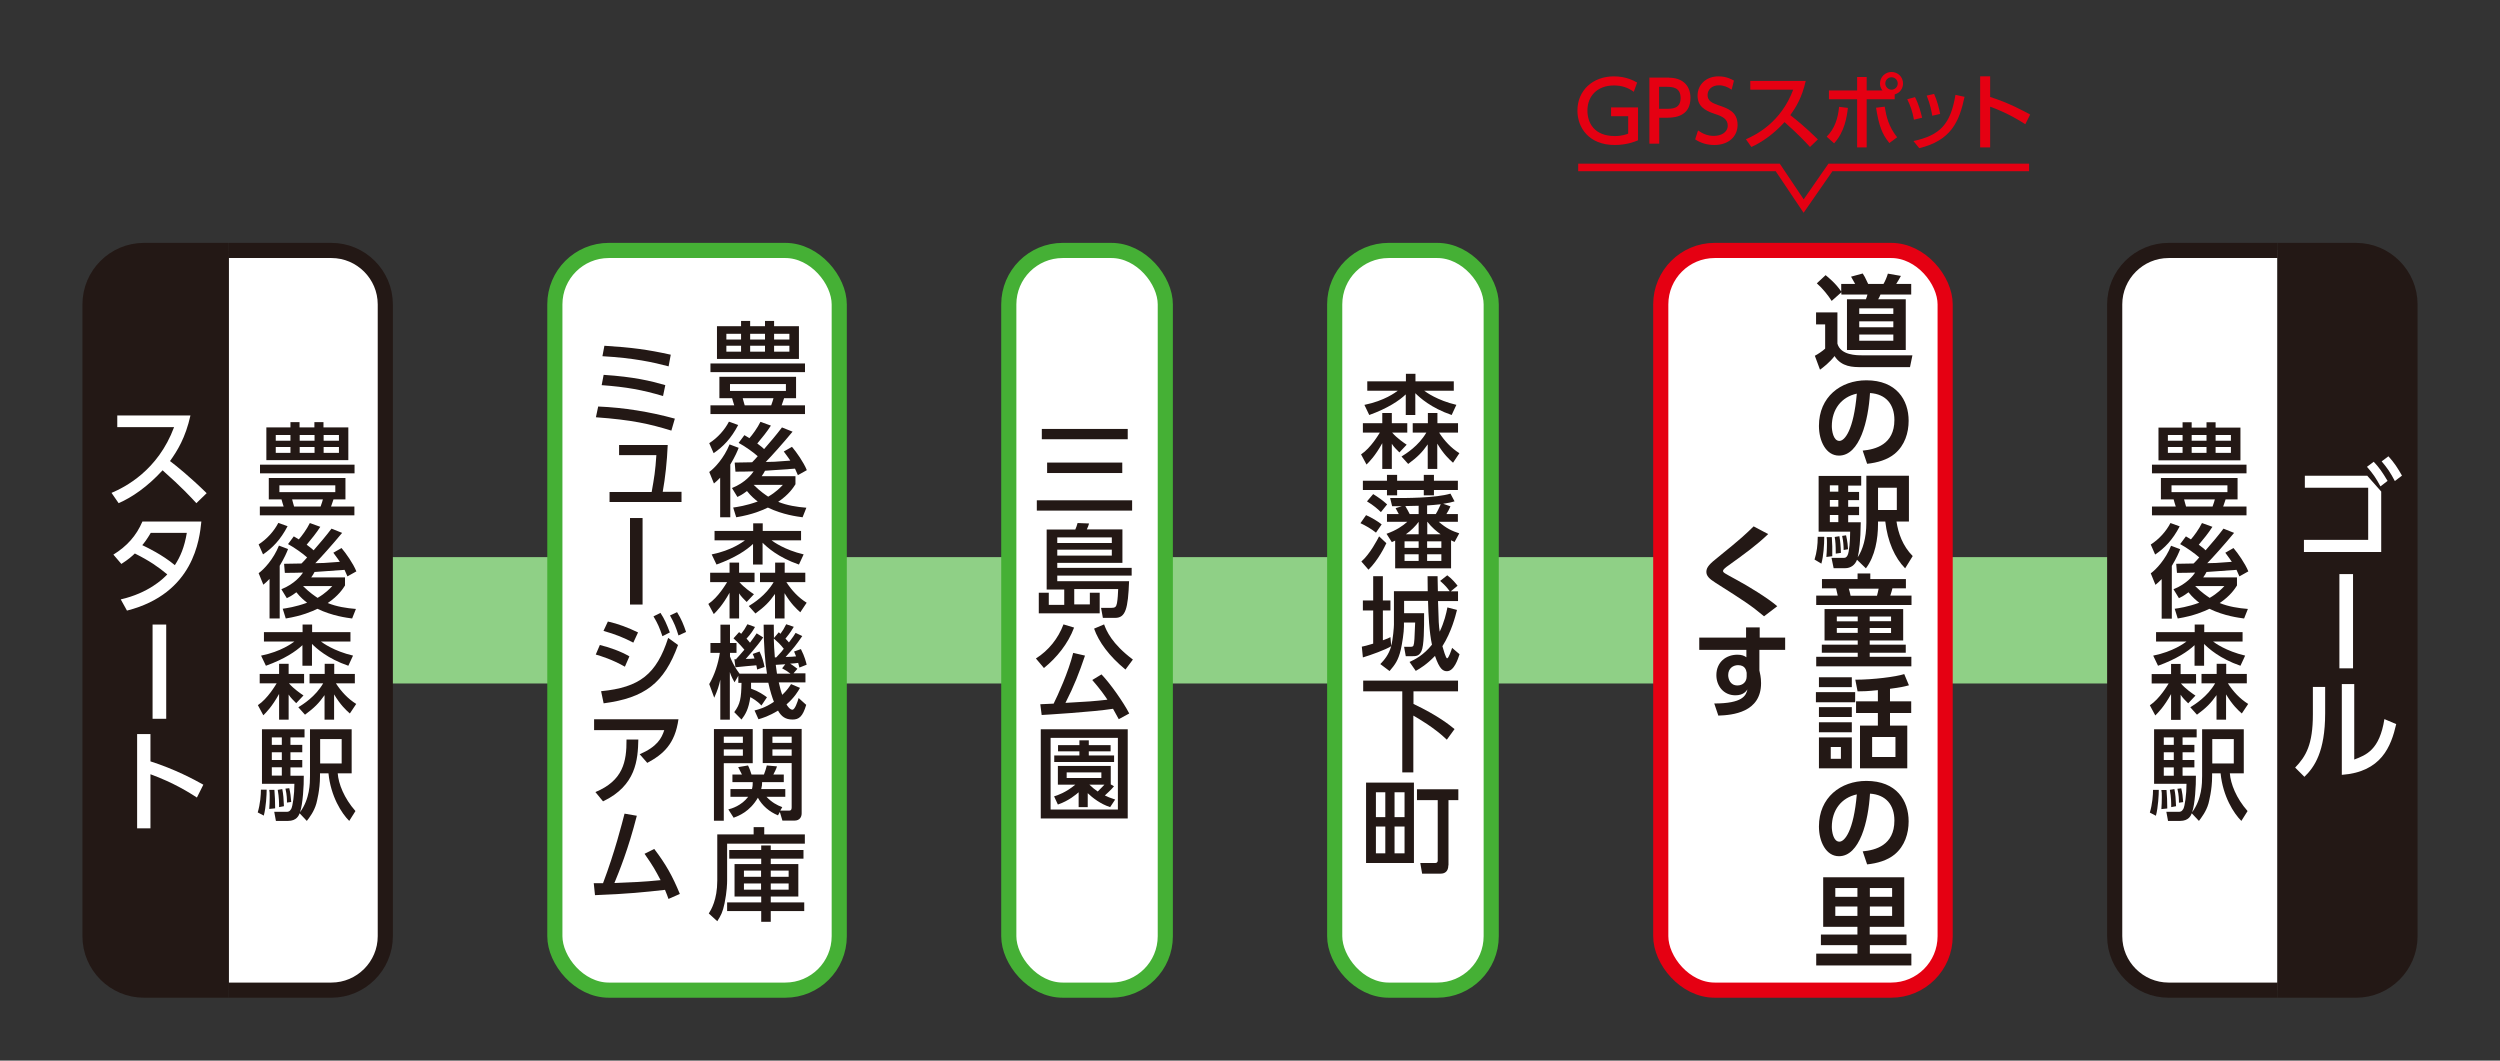 <?xml version="1.0" encoding="UTF-8"?><svg id="_レイヤー_1" xmlns="http://www.w3.org/2000/svg" width="165" height="70" viewBox="0 0 165 70"><rect x="0" y="0" width="165" height="70" fill="#333333" stroke="none"/><defs><style>.cls-1{stroke:#231815;}.cls-1,.cls-2,.cls-3,.cls-4,.cls-5{fill:none;}.cls-1,.cls-4,.cls-5{stroke-width:1px;}.cls-2{stroke:#8fd086;stroke-width:8.34px;}.cls-3{stroke-width:.5px;}.cls-3,.cls-5{stroke:#e50012;}.cls-4{stroke:#45b035;}.cls-6{fill:#231815;}.cls-7{fill:#fff;}.cls-8{fill:#e50012;}</style></defs><line class="cls-2" x1="20.26" y1="40.94" x2="144.04" y2="40.94"/><rect class="cls-7" x="88.09" y="16.53" width="10.33" height="48.82" rx="3.56" ry="3.56"/><rect class="cls-4" x="88.09" y="16.53" width="10.33" height="48.82" rx="3.56" ry="3.56"/><path class="cls-6" d="M91.23,29.25c-.47.85-.86,1.23-1.04,1.41l-.36-.67c.65-.43,1.17-1.33,1.24-1.44h-1.12v-.62h1.28v-.67h.63v.67h1.02v.62h-1c.32.37.78.68.96.8l-.48.51c-.17-.17-.37-.36-.5-.57v1.66h-.63v-1.7ZM90.06,26.72c1.32-.27,2.04-.82,2.19-.93h-2.01v-.62h2.55v-.5h.63v.5h2.53v.62h-1.95c.12.09.85.63,2.12.93l-.31.67c-1.37-.47-2.11-1.15-2.4-1.44v1.44h-.63v-1.36c-.43.41-1.19.92-2.41,1.36l-.32-.67ZM94.98,28.55c.35.54.79,1.02,1.34,1.36l-.42.63c-.26-.23-.61-.55-1.04-1.26v1.67h-.63v-1.62c-.38.54-.67.83-1.29,1.29l-.44-.49c.3-.19,1.12-.69,1.64-1.58h-.9v-.62h1v-.67h.63v.67h1.36v.62h-1.24Z"/><path class="cls-6" d="M90.81,35.15c-.31-.25-.7-.47-1.02-.62l.37-.53c.35.15.75.39,1.03.61l-.38.55ZM89.85,37.06c.57-.49,1.08-1.48,1.17-1.66l.48.45c-.11.24-.55,1.13-1.18,1.75l-.47-.54ZM92.21,31.34v.39h1.76v-.39h.67v.39h1.58v.61h-1.58v.35h-.67v-.35h-1.76v.35h-.67v-.35h-1.59v-.61h1.59v-.39h.67ZM91.14,33.8c-.19-.19-.5-.46-.92-.71l.41-.48c.31.19.65.43.92.68l-.41.51ZM91.88,33.41l-.13-.54c1.06.01,3.01,0,3.98-.29l.27.51c-.2.06-.36.1-.75.16l.48.17c-.07.17-.19.39-.27.51h.76v.51h-1.26c.49.43.88.61,1.35.76l-.31.57c-.17-.08-.19-.09-.23-.11v1.85h-3.69v-1.83c-.06.03-.1.05-.22.1l-.35-.55c.65-.23,1.07-.52,1.37-.79h-1.34v-.51h.78c-.04-.08-.16-.31-.21-.39l.41-.13h-.63ZM93.63,35.73h-.93v.43h.93v-.43ZM93.63,36.58h-.93v.44h.93v-.44ZM93.63,33.38c-.31.01-.37.01-.88.02.09.14.24.43.29.53h.59v-.55ZM92.79,35.26h.84v-.82c-.16.24-.53.61-.84.82ZM94.76,33.93c.13-.2.23-.44.33-.65-.37.04-.57.06-.9.08v.57h.57ZM95.08,35.26c-.23-.16-.6-.46-.87-.82h-.01v.82h.88ZM95.13,35.73h-.94v.43h.94v-.43ZM95.13,36.58h-.94v.44h.94v-.44Z"/><path class="cls-6" d="M91.11,43.82c.23-.24.54-.58.71-1.17-.37.23-1.33.58-1.87.74l-.07-.71c.19-.04.33-.07.75-.2v-2.19h-.68v-.66h.68v-1.6h.64v1.6h.5v.66h-.5v1.97c.31-.11.39-.15.5-.21l.05.58c.12-.46.18-1.24.18-1.4v-2.21h2.23c-.01-.72-.01-.8-.01-.99h.66c0,.14.01.8.02.99h.78c-.18-.24-.25-.34-.63-.68l.47-.37c.33.24.59.57.68.69l-.45.37h.48v.64h-1.32c.04,1.44.05,1.6.11,2.02.3-.63.43-1.19.51-1.6l.63.17c-.1.4-.36,1.44-.96,2.39.05.17.22.8.31.8.1,0,.27-.51.33-.69l.49.42c-.1.31-.36,1.12-.83,1.12-.25,0-.49-.12-.79-1.01-.55.57-.97.82-1.27.99l-.41-.59c.35-.16.92-.44,1.48-1.14-.18-.81-.24-2.04-.26-2.89h-1.58v.81h1.32c0,1.02,0,2.15-.18,2.52-.16.32-.36.32-.64.32h-.39l-.11-.62h.43c.12,0,.17-.03.19-.09.06-.15.07-.5.11-1.51h-.74v.26c0,.37-.11,1.1-.21,1.54-.17.7-.37.97-.74,1.4l-.61-.46Z"/><path class="cls-6" d="M89.97,44.92h6.26v.71h-2.94v.83c1.62.77,2.38,1.39,2.71,1.66l-.51.7c-.8-.78-1.91-1.42-2.21-1.59v3.75h-.73v-5.35h-2.58v-.71Z"/><path class="cls-6" d="M93.32,51.65v5.31h-3.16v-5.31h3.16ZM91.43,52.29h-.62v1.64h.62v-1.64ZM91.43,54.55h-.62v1.77h.62v-1.77ZM92.7,52.29h-.66v1.64h.66v-1.64ZM92.7,54.55h-.66v1.77h.66v-1.77ZM95.59,57.11c0,.42-.25.55-.5.55h-1.23l-.12-.7h.98c.11,0,.17-.06.17-.16v-3.99h-1.37v-.72h2.73v.72h-.65v4.3Z"/><rect class="cls-7" x="66.58" y="16.53" width="10.33" height="48.82" rx="3.56" ry="3.56"/><rect class="cls-4" x="66.58" y="16.53" width="10.33" height="48.82" rx="3.56" ry="3.56"/><path class="cls-6" d="M68.43,33.02h6.29v.68h-6.29v-.68ZM68.76,28.31h5.67v.68h-5.67v-.68ZM69.11,30.53h4.96v.69h-4.96v-.69Z"/><path class="cls-6" d="M71.93,39.92v-.8h.65v1.36h-4.02v-1.36h.66v.8h1.02v-1.01h-1.16v-3.96h1.89c.06-.12.11-.29.15-.43l.76.03c-.04.14-.09.27-.15.39h2.35v2.21h-4.3v.33h4.91v.51h-4.91v.37h4.74c-.07,1.82-.23,2.42-.92,2.42h-.81l-.12-.66h.67c.26,0,.33-.06.38-.31.05-.28.07-.65.08-.93h-2.9v1.01h1.03ZM73.38,35.47h-3.6v.37h3.6v-.37ZM73.38,36.28h-3.6v.39h3.6v-.39Z"/><path class="cls-6" d="M70.89,41.42c-.4,1.07-1.14,1.98-1.99,2.67l-.53-.63c.84-.53,1.47-1.32,1.82-2.25l.7.21ZM73.84,47.47c-.11-.2-.19-.35-.38-.69-1.32.21-4.53.4-4.71.41l-.09-.71c.13,0,.62-.03.88-.04.25-.5.98-2.08,1.29-3.35l.78.18c-.39,1.15-.7,1.96-1.29,3.12,1.49-.08,1.88-.11,2.77-.21-.18-.27-.43-.64-1-1.3l.61-.37c.6.63,1.46,1.86,1.83,2.58l-.7.38ZM74.28,44.19c-1.08-.89-1.76-1.82-2.07-2.7l.66-.28c.15.41.5,1.27,1.9,2.32l-.49.66Z"/><path class="cls-6" d="M74.43,54.02h-5.74v-5.89h5.74v5.89ZM73.78,48.7h-4.44v4.73h4.44v-4.73ZM73.52,51.9c-.22.27-.51.51-.6.6.19.09.31.15.68.27l-.33.5c-.63-.2-1.17-.62-1.48-.92v.92h-.6v-.98c-.15.13-.64.56-1.37.81l-.25-.54c.23-.07.77-.25,1.4-.77h-1.15v-1.24h3.49v1.22l.22.13ZM73.3,49.59h-1.44v.27h1.67v.43h-3.95v-.43h1.66v-.27h-1.41v-.41h1.41v-.32h.62v.32h1.44v.41ZM72.69,50.98h-2.29v.37h2.29v-.37ZM71.9,51.79c.22.21.35.31.55.45.22-.21.39-.4.44-.45h-1Z"/><path class="cls-7" d="M15.1,16.53h6.77c1.96,0,3.56,1.6,3.56,3.56v41.7c0,1.96-1.6,3.56-3.56,3.56h-6.77"/><path class="cls-1" d="M15.1,16.53h6.77c1.96,0,3.56,1.6,3.56,3.56v41.7c0,1.96-1.6,3.56-3.56,3.56h-6.77"/><path class="cls-6" d="M15.1,16.53h-5.6c-1.96,0-3.56,1.6-3.56,3.56v41.7c0,1.96,1.6,3.56,3.56,3.56h5.6"/><path class="cls-1" d="M15.1,16.53h-5.6c-1.96,0-3.56,1.6-3.56,3.56v41.7c0,1.96,1.6,3.56,3.56,3.56h5.6"/><path class="cls-6" d="M23.4,31.24h-6.24v-.57h6.24v.57ZM22.81,32.96h-.8c-.07.19-.07.23-.16.47h1.54v.58h-6.24v-.58h1.57c-.03-.07-.12-.4-.14-.47h-.84v-1.41h5.06v1.41ZM19.17,28.21v-.35h.6v.35h.98v-.35h.6v.35h1.64v2.16h-5.41v-2.16h1.58ZM19.17,28.71h-.97v.38h.97v-.38ZM19.17,29.5h-.97v.39h.97v-.39ZM22.13,32.03h-3.69v.45h3.69v-.45ZM21.16,33.43c.1-.29.11-.31.15-.47h-2.03c.01.07.11.39.13.47h1.75ZM20.76,28.71h-.98v.38h.98v-.38ZM20.76,29.5h-.98v.39h.98v-.39ZM22.37,28.71h-1.01v.38h1.01v-.38ZM22.37,29.5h-1.01v.39h1.01v-.39Z"/><path class="cls-6" d="M19.01,36.24c-.07.19-.23.57-.55,1.1v3.48h-.67v-2.61c-.17.18-.28.27-.41.38l-.31-.76c.35-.25.98-.92,1.34-1.82l.61.23ZM17.07,35.93c.56-.36,1.02-.88,1.3-1.42l.61.22c-.47.9-1,1.44-1.62,1.86l-.29-.66ZM18.64,40.18c.27-.04.86-.12,1.63-.4-.17-.13-.43-.34-.71-.69-.33.25-.47.31-.63.39l-.36-.59c.88-.35,1.31-.92,1.43-1.1-.24,0-.88.03-1.2.02l-.05-.6c.16,0,.96-.02,1.15-.02.19-.19.21-.22.37-.4-.25-.23-.83-.65-1.26-.88l.38-.51c.13.07.21.13.33.2.19-.21.53-.67.73-1.08l.69.25c-.27.42-.58.8-.9,1.18.29.21.39.31.46.37.41-.47.81-.94,1.18-1.43l.7.28c-.66.8-1.4,1.62-1.77,2,.31,0,.69-.01,1.62-.09-.08-.13-.14-.2-.43-.6l.54-.31c.29.34.77,1.02.98,1.54l-.59.33c-.05-.12-.11-.24-.19-.43-.23.02-1.86.13-1.98.14-.05.11-.13.23-.22.36h2.23v.53c-.13.21-.43.68-1.14,1.16.59.24,1.24.34,1.86.39l-.25.63c-.35-.05-1.29-.16-2.29-.64-.35.17-1,.46-2.09.64l-.2-.64ZM20.01,38.68h-.01c.45.45.8.67.96.78.52-.3.82-.62.97-.78h-1.92Z"/><path class="cls-6" d="M18.42,45.8c-.47.85-.86,1.23-1.04,1.41l-.36-.67c.65-.43,1.17-1.33,1.24-1.44h-1.12v-.62h1.28v-.67h.63v.67h1.02v.62h-1c.32.37.78.68.96.8l-.48.51c-.17-.17-.37-.36-.5-.57v1.66h-.63v-1.7ZM17.24,43.27c1.32-.27,2.04-.82,2.19-.93h-2.01v-.62h2.55v-.5h.63v.5h2.53v.62h-1.95c.12.09.85.63,2.12.93l-.31.67c-1.37-.47-2.11-1.15-2.4-1.44v1.44h-.63v-1.36c-.43.41-1.19.92-2.41,1.36l-.32-.67ZM22.17,45.1c.35.54.79,1.02,1.34,1.36l-.42.63c-.26-.23-.61-.55-1.04-1.26v1.67h-.63v-1.62c-.38.54-.67.83-1.29,1.29l-.44-.49c.3-.19,1.12-.69,1.64-1.58h-.9v-.62h1v-.67h.63v.67h1.36v.62h-1.24Z"/><path class="cls-6" d="M17.6,52.13c0,.29-.04,1.14-.19,1.7l-.4-.21c.17-.57.21-1.18.21-1.5h.37ZM19.78,53.67c-.06.16-.21.51-.77.51h-.8l-.11-.6h.78c.13,0,.23,0,.34-.19.1-.19.21-.94.21-1.66h-2.14v-3.6h2.81v.54h-.93v.49h.78v.49h-.78v.51h.78v.49h-.78v.55h.88c.01.63-.06,1.87-.25,2.41.65-.88.66-1.91.66-2.4v-3.08h2.75v2.91h-.92c.05.69.42,1.64,1.17,2.49l-.41.65c-.5-.49-1.22-1.62-1.37-3.14h-.56v.18c0,.93-.21,1.68-.24,1.81-.15.53-.45.92-.63,1.15l-.48-.51ZM18.11,52.13c.04.54.04.6.05,1.22l-.39.04c.02-.25.03-.52.03-.78,0-.27,0-.32-.03-.48h.33ZM17.94,48.67v.49h.66v-.49h-.66ZM17.94,49.65v.51h.66v-.51h-.66ZM17.94,50.64v.55h.66v-.55h-.66ZM18.63,52.08c.07.35.09.65.11,1.13l-.32.06c0-.26,0-.63-.09-1.14l.3-.05ZM19.09,52.01c.07.29.11.59.13.92l-.28.04c0-.19,0-.5-.1-.92l.25-.03ZM21.13,48.78v1.61h1.42v-1.61h-1.42Z"/><path class="cls-7" d="M12.57,27.42c-.33,1.48-.87,2.34-1.35,3.01.41.31,1.33,1.05,2.42,2.12l-.68.66c-.34-.37-.97-1.06-2.23-2.17-1,1.09-2.01,1.78-2.9,2.17l-.47-.68c.87-.37,3.06-1.46,4.13-4.34h-3.75v-.77h4.83Z"/><path class="cls-7" d="M7.49,36.6c.87-.54,1.5-1.22,1.91-2.18h3.89c-.12,1.16-.48,4.75-4.91,5.88l-.41-.74c1.83-.42,2.79-1.35,3.07-1.65-.6-.5-1.18-.9-2.14-1.38-.2.19-.42.39-.89.69l-.53-.62ZM9.95,35.17c-.26.44-.41.63-.56.81.31.15,1.31.62,2.15,1.32.37-.57.63-1.18.79-2.13h-2.38Z"/><path class="cls-7" d="M10.97,47.44h-.9v-6.22h.9v6.22Z"/><path class="cls-7" d="M13,52.64c-.48-.31-1.51-.97-3.07-1.54v3.57h-.88v-6.22h.88v1.8c1.62.52,2.87,1.19,3.49,1.54l-.42.84Z"/><path class="cls-7" d="M150.31,65.35h-7.18c-1.96,0-3.56-1.6-3.56-3.56V20.09c0-1.96,1.6-3.56,3.56-3.56h7.18"/><path class="cls-1" d="M150.31,65.35h-7.18c-1.96,0-3.56-1.6-3.56-3.56V20.09c0-1.96,1.6-3.56,3.56-3.56h7.18"/><path class="cls-6" d="M150.31,65.35h5.19c1.96,0,3.56-1.6,3.56-3.56V20.09c0-1.96-1.6-3.56-3.56-3.56h-5.19"/><path class="cls-1" d="M150.31,65.35h5.19c1.96,0,3.56-1.6,3.56-3.56V20.09c0-1.96-1.6-3.56-3.56-3.56h-5.19"/><path class="cls-6" d="M148.27,31.24h-6.24v-.57h6.24v.57ZM147.69,32.96h-.8c-.07.19-.07.23-.16.47h1.54v.58h-6.24v-.58h1.57c-.03-.07-.12-.4-.14-.47h-.84v-1.41h5.06v1.41ZM144.05,28.22v-.35h.6v.35h.98v-.35h.6v.35h1.64v2.16h-5.41v-2.16h1.58ZM144.05,28.71h-.97v.38h.97v-.38ZM144.05,29.5h-.97v.39h.97v-.39ZM147.01,32.03h-3.69v.45h3.69v-.45ZM146.03,33.43c.1-.29.11-.31.15-.47h-2.03c.01.07.11.39.13.47h1.75ZM145.63,28.71h-.98v.38h.98v-.38ZM145.63,29.5h-.98v.39h.98v-.39ZM147.24,28.71h-1.01v.38h1.01v-.38ZM147.24,29.5h-1.01v.39h1.01v-.39Z"/><path class="cls-6" d="M143.89,36.25c-.07.19-.23.57-.55,1.1v3.48h-.67v-2.61c-.17.18-.28.27-.41.38l-.31-.76c.35-.25.98-.92,1.34-1.82l.61.23ZM141.95,35.94c.56-.36,1.02-.88,1.3-1.42l.61.22c-.47.9-1,1.44-1.62,1.86l-.29-.66ZM143.52,40.18c.27-.04.86-.12,1.63-.4-.17-.13-.43-.34-.71-.69-.33.25-.47.31-.63.39l-.36-.59c.88-.35,1.31-.92,1.43-1.1-.24,0-.88.03-1.2.02l-.05-.6c.16,0,.96-.02,1.15-.02.19-.19.21-.22.37-.4-.25-.23-.83-.65-1.26-.88l.38-.51c.13.07.21.13.33.2.19-.21.53-.67.73-1.08l.69.25c-.27.42-.58.8-.9,1.18.29.21.39.31.45.37.41-.47.81-.94,1.18-1.43l.7.28c-.66.8-1.4,1.62-1.77,2,.31,0,.69-.01,1.62-.09-.08-.13-.14-.2-.43-.6l.54-.31c.29.34.77,1.02.98,1.54l-.59.33c-.05-.12-.11-.24-.19-.43-.23.02-1.86.13-1.98.14-.05.11-.13.23-.22.36h2.23v.53c-.13.21-.43.68-1.14,1.16.59.24,1.24.34,1.86.39l-.25.63c-.35-.05-1.29-.16-2.29-.64-.35.17-1,.46-2.09.64l-.2-.64ZM144.89,38.68h-.01c.45.45.8.67.96.78.52-.3.82-.62.97-.78h-1.92Z"/><path class="cls-6" d="M143.29,45.81c-.47.85-.86,1.23-1.04,1.41l-.36-.67c.65-.43,1.17-1.33,1.24-1.44h-1.12v-.62h1.28v-.67h.63v.67h1.02v.62h-1c.32.37.78.68.96.8l-.48.51c-.17-.17-.37-.36-.5-.57v1.66h-.63v-1.7ZM142.12,43.27c1.32-.27,2.04-.82,2.19-.93h-2.01v-.62h2.55v-.5h.63v.5h2.53v.62h-1.95c.12.09.85.63,2.12.93l-.31.67c-1.37-.47-2.11-1.15-2.4-1.44v1.44h-.63v-1.36c-.43.41-1.19.92-2.41,1.36l-.32-.67ZM147.04,45.1c.35.54.79,1.02,1.34,1.36l-.42.63c-.26-.23-.61-.55-1.04-1.26v1.67h-.63v-1.62c-.38.54-.67.83-1.29,1.29l-.44-.49c.3-.19,1.12-.69,1.64-1.58h-.9v-.62h1v-.67h.63v.67h1.36v.62h-1.24Z"/><path class="cls-6" d="M142.48,52.14c0,.29-.04,1.14-.19,1.7l-.4-.21c.17-.57.21-1.18.21-1.5h.37ZM144.66,53.67c-.06.16-.21.51-.77.51h-.8l-.11-.6h.78c.13,0,.23,0,.34-.19.1-.19.21-.94.21-1.66h-2.14v-3.6h2.81v.54h-.93v.49h.78v.49h-.78v.51h.78v.49h-.78v.55h.88c.01.63-.06,1.87-.25,2.41.65-.88.66-1.91.66-2.4v-3.08h2.75v2.91h-.92c.05.69.42,1.64,1.17,2.49l-.41.65c-.5-.49-1.22-1.62-1.37-3.14h-.56v.18c0,.93-.21,1.68-.24,1.81-.15.53-.46.92-.63,1.15l-.48-.51ZM142.99,52.14c.04.54.04.6.05,1.22l-.39.04c.02-.25.03-.52.03-.78,0-.27,0-.32-.03-.48h.33ZM142.81,48.67v.49h.66v-.49h-.66ZM142.81,49.65v.51h.66v-.51h-.66ZM142.81,50.65v.55h.66v-.55h-.66ZM143.51,52.08c.07.35.09.65.11,1.13l-.32.06c0-.26,0-.63-.09-1.14l.3-.05ZM143.96,52.02c.07.29.11.59.13.92l-.28.04c0-.19,0-.5-.1-.92l.25-.03ZM146.01,48.78v1.61h1.42v-1.61h-1.42Z"/><path class="cls-7" d="M156.23,31.39l.93,1.05v3.99h-5.1v-.8h4.24v-3.44h-4.18v-.79h4.1ZM156.66,30.47c.37.39.58.7.92,1.27l-.47.36c-.31-.57-.48-.82-.89-1.29l.44-.33ZM157.64,30.12c.37.4.62.79.89,1.27l-.47.36c-.3-.57-.49-.85-.87-1.3l.44-.33Z"/><path class="cls-7" d="M155.3,44.11h-.9v-6.22h.9v6.22Z"/><path class="cls-7" d="M153.46,47.08c0,2.53-.71,3.56-1.37,4.19l-.61-.61c.71-.74,1.17-1.51,1.17-3.51v-1.81h.81v1.73ZM155.38,50.13c.79-.3,1.67-.63,1.99-2.67l.78.33c-.34,1.48-.98,3.16-3.59,3.35v-5.99h.82v4.98Z"/><rect class="cls-7" x="36.62" y="16.53" width="18.77" height="48.82" rx="3.56" ry="3.56"/><rect class="cls-4" x="36.62" y="16.53" width="18.77" height="48.82" rx="3.56" ry="3.56"/><path class="cls-6" d="M53.13,24.56h-6.24v-.57h6.24v.57ZM52.55,26.28h-.8c-.07.19-.07.23-.16.47h1.54v.58h-6.24v-.58h1.57c-.03-.07-.12-.4-.14-.47h-.84v-1.41h5.06v1.41ZM48.91,21.53v-.35h.6v.35h.98v-.35h.6v.35h1.64v2.16h-5.41v-2.16h1.58ZM48.91,22.03h-.97v.38h.97v-.38ZM48.91,22.82h-.97v.39h.97v-.39ZM51.87,25.35h-3.69v.45h3.69v-.45ZM50.9,26.75c.1-.29.11-.31.15-.47h-2.03c.01.07.11.39.13.47h1.75ZM50.49,22.03h-.98v.38h.98v-.38ZM50.49,22.82h-.98v.39h.98v-.39ZM52.1,22.03h-1.01v.38h1.01v-.38ZM52.1,22.82h-1.01v.39h1.01v-.39Z"/><path class="cls-6" d="M48.75,29.56c-.07.19-.23.57-.55,1.1v3.48h-.67v-2.61c-.17.18-.28.27-.41.38l-.31-.76c.35-.25.98-.92,1.34-1.82l.61.23ZM46.81,29.25c.56-.36,1.02-.88,1.3-1.42l.61.22c-.47.9-1,1.44-1.62,1.86l-.29-.66ZM48.38,33.5c.27-.04.86-.12,1.63-.4-.17-.13-.43-.34-.71-.69-.33.25-.47.31-.63.39l-.36-.59c.88-.35,1.31-.92,1.43-1.1-.24,0-.88.03-1.2.02l-.05-.6c.16,0,.96-.02,1.15-.02.19-.19.21-.22.37-.4-.25-.23-.83-.65-1.26-.88l.38-.51c.13.07.21.13.33.2.19-.21.53-.67.73-1.08l.69.25c-.27.42-.58.8-.9,1.18.29.21.39.31.45.37.41-.47.81-.94,1.18-1.43l.7.28c-.66.8-1.4,1.62-1.77,2,.31,0,.69-.01,1.62-.09-.08-.13-.14-.2-.43-.6l.54-.31c.29.34.77,1.02.98,1.54l-.59.33c-.05-.12-.11-.24-.19-.43-.23.02-1.86.13-1.98.14-.05.11-.13.23-.22.36h2.23v.53c-.13.21-.43.68-1.14,1.16.59.24,1.24.34,1.86.39l-.25.63c-.35-.05-1.29-.16-2.29-.64-.35.17-1,.46-2.09.64l-.2-.64ZM49.75,32h-.01c.45.45.8.67.96.78.52-.3.82-.62.97-.78h-1.92Z"/><path class="cls-6" d="M48.15,39.12c-.47.85-.86,1.23-1.04,1.41l-.36-.67c.65-.43,1.17-1.33,1.24-1.44h-1.12v-.62h1.28v-.67h.63v.67h1.02v.62h-1c.32.37.78.68.96.8l-.48.51c-.17-.17-.37-.36-.5-.57v1.66h-.63v-1.7ZM46.98,36.59c1.32-.27,2.04-.82,2.19-.93h-2.01v-.62h2.55v-.5h.63v.5h2.53v.62h-1.95c.12.09.85.63,2.12.93l-.31.67c-1.37-.47-2.11-1.15-2.4-1.44v1.44h-.63v-1.36c-.43.41-1.19.92-2.41,1.36l-.32-.67ZM51.9,38.42c.35.54.79,1.02,1.34,1.36l-.42.63c-.26-.23-.61-.55-1.04-1.26v1.67h-.63v-1.62c-.38.54-.67.83-1.29,1.29l-.44-.49c.3-.19,1.12-.69,1.64-1.58h-.9v-.62h1v-.67h.63v.67h1.36v.62h-1.24Z"/><path class="cls-6" d="M50.25,46.56c-.27-.3-.63-.5-.73-.55-.11.8-.33,1.15-.58,1.48l-.48-.49c.4-.53.46-.92.48-1.93h-.21v-.47l-.25.43c-.1-.17-.2-.35-.31-.67v3.14h-.63v-2.64c-.1.44-.17.67-.4,1.19l-.33-.9c.36-.62.59-1.34.7-2.06h-.62v-.65h.66v-1.21h.63v1.21h.43v.65h-.43v.24c.07.18.22.59.63,1.13h1.81c-.13-.78-.22-1.97-.22-3.23h.67c0,.31,0,.48.01.88l.32-.38c.06.06.08.07.11.1.15-.2.25-.37.38-.63l.5.17c-.1.17-.23.39-.55.78.08.09.15.15.23.25.27-.35.37-.51.44-.63l.44.21c-.45.65-.51.72-1.1,1.38.39-.01.5-.02.69-.04-.06-.15-.09-.21-.13-.32l.45-.16c.26.51.34.87.38,1.03l-.48.19c-.05-.19-.06-.23-.08-.31-.17.03-.37.04-.53.05.14.09.17.11.48.34l-.26.3h.79v.6h-1.76c.07.32.16.65.23.82.33-.32.45-.51.58-.71l.59.25c-.13.23-.37.64-.89,1.09.07.13.23.35.39.35s.33-.49.41-.77l.5.45c-.23.78-.48.97-.9.97-.47,0-.74-.2-.96-.59-.61.37-1.02.49-1.29.57l-.26-.58c.27-.07.69-.17,1.28-.57-.1-.25-.25-.7-.37-1.26h-1.14c0,.16,0,.25,0,.39.51.18.83.41,1.05.57l-.37.55ZM48.59,43.49c.13-.13.27-.3.54-.61-.1-.12-.36-.43-.72-.75l.37-.41c.06.05.11.08.14.11.16-.2.26-.35.41-.63l.5.18c-.11.2-.27.46-.56.77.07.08.14.15.23.27.23-.31.33-.45.44-.62l.43.27c-.39.58-1.1,1.36-1.15,1.42.17,0,.42-.01.58-.03-.05-.13-.07-.2-.12-.3l.45-.16c.18.37.27.71.33,1.02l-.49.17c-.01-.1-.03-.17-.05-.28-.03,0-1.26.11-1.38.13l-.07-.53h.13ZM51.73,42.82c-.21-.28-.43-.48-.66-.68,0,.3.04.89.07,1.25h.09c.3-.31.43-.47.5-.57ZM51.83,43.84c-.08,0-.6.04-.63.04.03.24.07.5.08.58h.89c-.23-.17-.32-.23-.55-.35l.21-.27Z"/><path class="cls-6" d="M47.12,48.12h2.56v2.25h-1.91v3.8h-.65v-6.05ZM47.77,48.62v.41h1.26v-.41h-1.26ZM47.77,49.46v.42h1.26v-.42h-1.26ZM51.34,53.81c-.56-.23-1.04-.64-1.32-1.16-.54.93-1.28,1.2-1.6,1.32l-.35-.55c.21-.05.86-.24,1.31-.83h-1.17v-.51h1.42c.05-.19.05-.32.05-.46h-1.34v-.5h.63c-.06-.13-.19-.37-.25-.49l.65-.11c.09.17.19.46.23.6h.82c.07-.16.16-.47.19-.6l.67.06c-.03.13-.15.37-.24.54h.69v.5h-1.43c0,.16-.01.27-.06.46h1.59v.51h-1.24c.34.36.7.56,1.04.68l-.13.23h.58c.11,0,.17-.04.17-.21v-2.93h-1.91v-2.25h2.57v5.57c0,.23-.12.48-.48.48h-.79l-.17-.57-.12.22ZM50.98,48.62v.41h1.27v-.41h-1.27ZM50.98,49.46v.42h1.27v-.42h-1.27Z"/><path class="cls-6" d="M47.33,55.07h2.41v-.48h.7v.48h2.68v.61h-5.13v2.44c0,.16-.01.72-.17,1.5-.12.59-.25.82-.48,1.18l-.56-.51c.15-.24.56-.9.56-2.17v-3.05ZM53.08,60.13h-2.21v.71h-.63v-.71h-2.25v-.57h2.25v-.39h-1.76v-2.14h1.76v-.36h-2.11v-.57h2.11v-.3h.63v.3h2.16v.57h-2.16v.36h1.82v2.14h-1.82v.39h2.21v.57ZM49.1,57.46v.41h1.13v-.41h-1.13ZM49.1,58.31v.41h1.13v-.41h-1.13ZM50.87,57.46v.41h1.18v-.41h-1.18ZM50.87,58.31v.41h1.18v-.41h-1.18Z"/><path class="cls-6" d="M44.31,28.42c-1.43-.44-2.61-.71-4.98-.88l.15-.71c1.71.07,3.41.35,5.06.8l-.23.79ZM43.77,26.14c-1.38-.41-2.43-.6-4.06-.72l.13-.68c1.99.13,3.11.4,4.07.68l-.15.72ZM44.13,24.18c-1.02-.27-2.27-.55-4.37-.67l.13-.69c1.78.11,2.85.25,4.38.59l-.14.76Z"/><path class="cls-6" d="M44.98,32.47v.66h-4.75v-.66h2.78c.17-.96.24-1.36.31-2.43h-2.46v-.67h3.21c-.05,1.12-.16,2.14-.33,3.09h1.24Z"/><path class="cls-6" d="M42.41,39.9h-.83v-5.71h.83v5.71Z"/><path class="cls-6" d="M41.24,44c-.82-.47-1.6-.71-1.92-.8l.27-.63c.62.15,1.37.41,1.95.75l-.3.69ZM39.67,45.62c2.55-.25,3.66-1.12,4.43-3.52l.65.47c-.92,2.53-2.2,3.49-4.91,3.85l-.17-.81ZM41.79,42.41c-.63-.33-1.18-.55-1.96-.77l.29-.62c.68.15,1.35.41,1.99.72l-.31.67ZM43.59,40.45c.27.41.4.72.62,1.29l-.49.25c-.19-.56-.3-.82-.59-1.31l.46-.23ZM44.69,40.41c.28.45.43.82.59,1.3l-.5.23c-.17-.54-.27-.8-.56-1.32l.47-.22Z"/><path class="cls-6" d="M44.78,47.46c-.23,1.66-1.02,2.33-2.06,2.89l-.5-.57c1.16-.5,1.45-1.06,1.62-1.59h-4.63v-.72h5.57ZM39.29,52.28c1.83-.76,2.07-2,2.06-3.47h.78c-.03,1.34-.15,3.04-2.33,4.08l-.5-.61Z"/><path class="cls-6" d="M39.18,58.29s.56,0,.62,0c.78-2.06,1.25-3.94,1.42-4.59l.81.14c-.57,2.23-1.16,3.66-1.48,4.44,1.17-.05,1.87-.07,3.05-.19-.36-.68-.49-.92-1.06-1.74l.64-.32c.77,1.01,1.21,1.8,1.69,2.97l-.75.33c-.07-.2-.11-.31-.23-.6-1.34.15-2.47.27-4.62.35l-.08-.77Z"/><rect class="cls-7" x="109.61" y="16.53" width="18.77" height="48.82" rx="3.56" ry="3.56"/><rect class="cls-5" x="109.61" y="16.53" width="18.77" height="48.82" rx="3.56" ry="3.56"/><path class="cls-6" d="M119.87,20.62h1.4v2.06c.21.77,1.28.77,1.62.77h3.33l-.16.78h-3.21c-.55,0-1.3,0-1.77-.73-.31.41-.76.76-.96.9l-.34-.92c.18-.09.51-.31.68-.47v-1.6h-.6v-.79ZM121.52,19.3l-.63.56c-.22-.35-.59-.82-.98-1.16l.58-.54c.18.15.66.53,1.03,1.08v-.5h.92c-.09-.16-.23-.4-.27-.48l.77-.21c.08.12.17.27.36.69h1.01c.11-.18.23-.47.29-.68l.86.15c-.09.17-.23.41-.31.53h.99v.7h-2.03c-.04.11-.09.21-.15.31h1.82v3.35h-3.88v-3.35h1.25c.05-.11.08-.22.1-.31h-1.72v-.15ZM122.71,20.35v.37h2.25v-.37h-2.25ZM122.71,21.21v.39h2.25v-.39h-2.25ZM122.71,22.08v.41h2.25v-.41h-2.25Z"/><path class="cls-6" d="M122.94,29.74c.84-.08,2.09-.4,2.09-2.02,0-1.04-.56-1.71-1.61-1.78-.11,1.82-.67,4.13-2.05,4.13-.85,0-1.32-.96-1.32-1.96,0-1.92,1.44-3.01,3.13-3.01,1.99,0,2.79,1.3,2.79,2.67,0,.79-.25,1.62-.92,2.18-.47.39-1.14.59-1.82.66l-.29-.86ZM120.9,28.12c0,.31.1.98.5.98.35,0,.94-.7,1.15-3.12-1.02.22-1.65,1.04-1.65,2.15Z"/><path class="cls-6" d="M120.4,35.44c0,.51-.05,1.27-.19,1.76l-.45-.27c.15-.48.21-.97.21-1.5h.43ZM122.56,36.95c-.13.35-.43.55-.77.55h-.77l-.14-.68h.75c.15,0,.22,0,.31-.17.11-.21.17-.98.17-1.56h-2.08v-3.68h2.81v.64h-.86v.42h.72v.54h-.72v.44h.72v.55h-.72v.47h.83c-.01,1.24-.11,1.93-.2,2.31.33-.49.57-1.28.57-2.27v-3.11h2.81v3.02h-.82c.11.76.41,1.62,1.07,2.28l-.5.81c-.68-.69-1.16-1.76-1.31-3.09h-.48v.16c0,.98-.19,2.13-.8,2.93l-.58-.56ZM120.9,35.44c.03.43.04.81.03,1.27l-.39.05c.04-.41.04-.88.04-.94,0-.13,0-.24-.02-.37h.34ZM120.77,32.03v.42h.56v-.42h-.56ZM120.77,33v.44h.56v-.44h-.56ZM120.77,33.99v.47h.56v-.47h-.56ZM121.4,35.39c.06.35.09.65.1,1.1l-.34.05c0-.55-.02-.83-.07-1.1l.31-.05ZM121.84,35.33c.1.41.12.76.13.92l-.29.05c0-.31-.03-.63-.1-.93l.26-.04ZM123.95,32.19v1.47h1.24v-1.47h-1.24Z"/><path class="cls-6" d="M119.87,39.93v-.62h1.42c-.03-.13-.05-.21-.11-.48h-.93v-.61h2.35v-.37h.84v.37h2.35v.61h-.89c-.02.07-.07.29-.14.48h1.4v.62h-6.28ZM125.61,40.2v2.07h-2.21v.28h2.38v.53h-2.38v.27h2.75v.63h-6.28v-.63h2.74v-.27h-2.37v-.53h2.37v-.28h-2.19v-2.07h5.19ZM121.23,40.69v.32h1.38v-.32h-1.38ZM121.23,41.45v.32h1.38v-.32h-1.38ZM122.02,38.85c.03.09.09.31.12.47h1.74c.03-.11.09-.34.11-.47h-1.98ZM123.4,40.69v.31h1.41v-.31h-1.41ZM123.4,41.45v.33h1.41v-.33h-1.41Z"/><path class="cls-6" d="M122.44,45.68v.67h-2.59v-.67h2.59ZM122.22,44.7v.65h-2.17v-.65h2.17ZM122.22,46.67v.65h-2.17v-.65h2.17ZM122.22,47.67v.66h-2.17v-.66h2.17ZM122.22,48.67v2.04h-2.17v-2.04h2.17ZM121.5,49.3h-.67v.78h.67v-.78ZM124.74,46.29h1.4v.77h-1.4v.83h1.14v2.82h-3.12v-2.82h1.18v-.83h-1.44v-.77h1.44v-.74c-.67.07-.98.08-1.34.08l-.15-.77c1.18,0,2.67-.19,3.23-.37l.31.74c-.33.09-.55.14-1.25.23v.82ZM125.1,48.64h-1.54v1.32h1.54v-1.32Z"/><path class="cls-6" d="M122.94,56.19c.84-.08,2.09-.4,2.09-2.03,0-1.04-.56-1.71-1.61-1.78-.11,1.82-.67,4.13-2.05,4.13-.85,0-1.32-.96-1.32-1.96,0-1.92,1.44-3.01,3.13-3.01,1.99,0,2.79,1.3,2.79,2.67,0,.79-.25,1.62-.92,2.18-.47.39-1.14.59-1.82.66l-.29-.86ZM120.9,54.57c0,.31.1.98.5.98.35,0,.94-.7,1.15-3.12-1.02.22-1.65,1.04-1.65,2.15Z"/><path class="cls-6" d="M125.84,62.38h-2.43v.56h2.74v.78h-6.28v-.78h2.72v-.56h-2.41v-.7h2.41v-.51h-2.26v-3.27h5.35v3.27h-2.28v.51h2.43v.7ZM122.59,58.61h-1.46v.58h1.46v-.58ZM122.59,59.83h-1.46v.62h1.46v-.62ZM124.88,58.61h-1.47v.58h1.47v-.58ZM124.88,59.83h-1.47v.62h1.47v-.62Z"/><path class="cls-6" d="M116.42,40.67c-.85-.71-1.26-.98-3.2-2.21-.41-.26-.6-.45-.6-.72,0-.32.25-.55.79-.98,1.56-1.26,1.82-1.52,2.33-2.02l.96.51c-.8.76-1.5,1.26-2.62,2.07-.16.11-.36.26-.36.36,0,.11.09.15.86.57.78.42,2.08,1.21,2.72,1.76l-.88.67Z"/><path class="cls-6" d="M117.82,42.08v.81h-1.7v1.36c.04.19.11.45.11.84,0,1.93-1.88,2.11-2.82,2.14l-.27-.8c1.87,0,2.1-.52,2.19-.93-.08.12-.27.39-.79.39-.8,0-1.26-.64-1.26-1.33,0-.85.63-1.35,1.39-1.35.29,0,.45.07.59.17v-.49h-3.11v-.81h3.09v-.67s.9,0,.9,0v.67h1.7ZM115.28,44.4c-.03-.17-.1-.5-.57-.5-.31,0-.65.2-.65.66,0,.23.12.68.61.68.35,0,.61-.23.61-.6v-.25Z"/><path class="cls-8" d="M107.83,6.06c-.4-.29-.81-.42-1.31-.42-1.09,0-1.75.69-1.75,1.66,0,.8.44,1.68,1.81,1.68.47,0,.75-.11.88-.16v-1.15h-1.13v-.58h1.78v2.17c-.19.08-.74.31-1.54.31-1.7,0-2.46-1.14-2.46-2.27,0-1.33,1.01-2.26,2.41-2.26.81,0,1.34.3,1.53.41l-.22.61Z"/><path class="cls-8" d="M110.16,5.13c.83,0,1.41.46,1.41,1.33,0,1.07-.79,1.31-1.52,1.31h-.54v1.71h-.65v-4.36h1.31ZM109.99,7.18c.37,0,.93,0,.93-.71s-.54-.74-.93-.74h-.49v1.45h.49Z"/><path class="cls-8" d="M114.29,5.92c-.26-.18-.53-.29-.84-.29-.46,0-.75.28-.75.64,0,.38.27.52.73.68.62.21,1.25.43,1.25,1.3,0,.76-.6,1.32-1.53,1.32-.47,0-.88-.12-1.27-.37l.19-.59c.32.23.66.36,1.04.36.48,0,.92-.23.92-.68,0-.42-.33-.61-.85-.77-.73-.24-1.14-.55-1.14-1.21,0-.74.58-1.27,1.38-1.27.52,0,.86.19,1.02.28l-.15.6Z"/><path class="cls-8" d="M119.18,5.33c-.25,1.12-.66,1.77-1.02,2.27.31.24,1,.79,1.82,1.6l-.52.5c-.26-.28-.73-.8-1.68-1.64-.75.82-1.52,1.34-2.19,1.64l-.36-.51c.65-.28,2.31-1.1,3.12-3.27h-2.83v-.58h3.64Z"/><path class="cls-8" d="M120.56,9.02c.53-.52.75-1.22.82-1.97l.58.07c-.07.6-.21,1.57-.91,2.34l-.49-.44ZM124.25,5.98c-.17-.21-.17-.39-.17-.47,0-.42.34-.76.76-.76s.76.33.76.76c0,.35-.23.64-.55.72v.32h-1.85v3.18h-.63v-3.18h-1.86v-.58h1.86v-.89h.63v.89h1.05ZM124.39,7.04c.11.67.26,1.31.82,2.02l-.51.38c-.5-.6-.7-1.19-.88-2.33l.57-.07ZM124.43,5.51c0,.22.19.41.41.41s.41-.18.41-.41-.18-.41-.41-.41-.41.18-.41.41Z"/><path class="cls-8" d="M126.32,7.9c-.09-.53-.25-.96-.44-1.35l.51-.14c.25.48.38.99.47,1.36l-.54.13ZM126.28,9.31c1.78-.38,2.46-1.12,2.78-3.05l.6.13c-.35,1.66-.9,2.88-2.99,3.39l-.38-.47ZM127.53,7.64c-.05-.29-.14-.77-.37-1.33l.49-.11c.19.41.33.95.4,1.32l-.53.12Z"/><path class="cls-8" d="M133.67,8.2c-.36-.23-1.14-.73-2.32-1.16v2.69h-.66v-4.69h.66v1.36c1.23.39,2.16.9,2.64,1.16l-.32.64Z"/><polyline class="cls-3" points="104.16 11.05 117.33 11.05 119.04 13.6 120.81 11.05 133.92 11.05"/></svg>